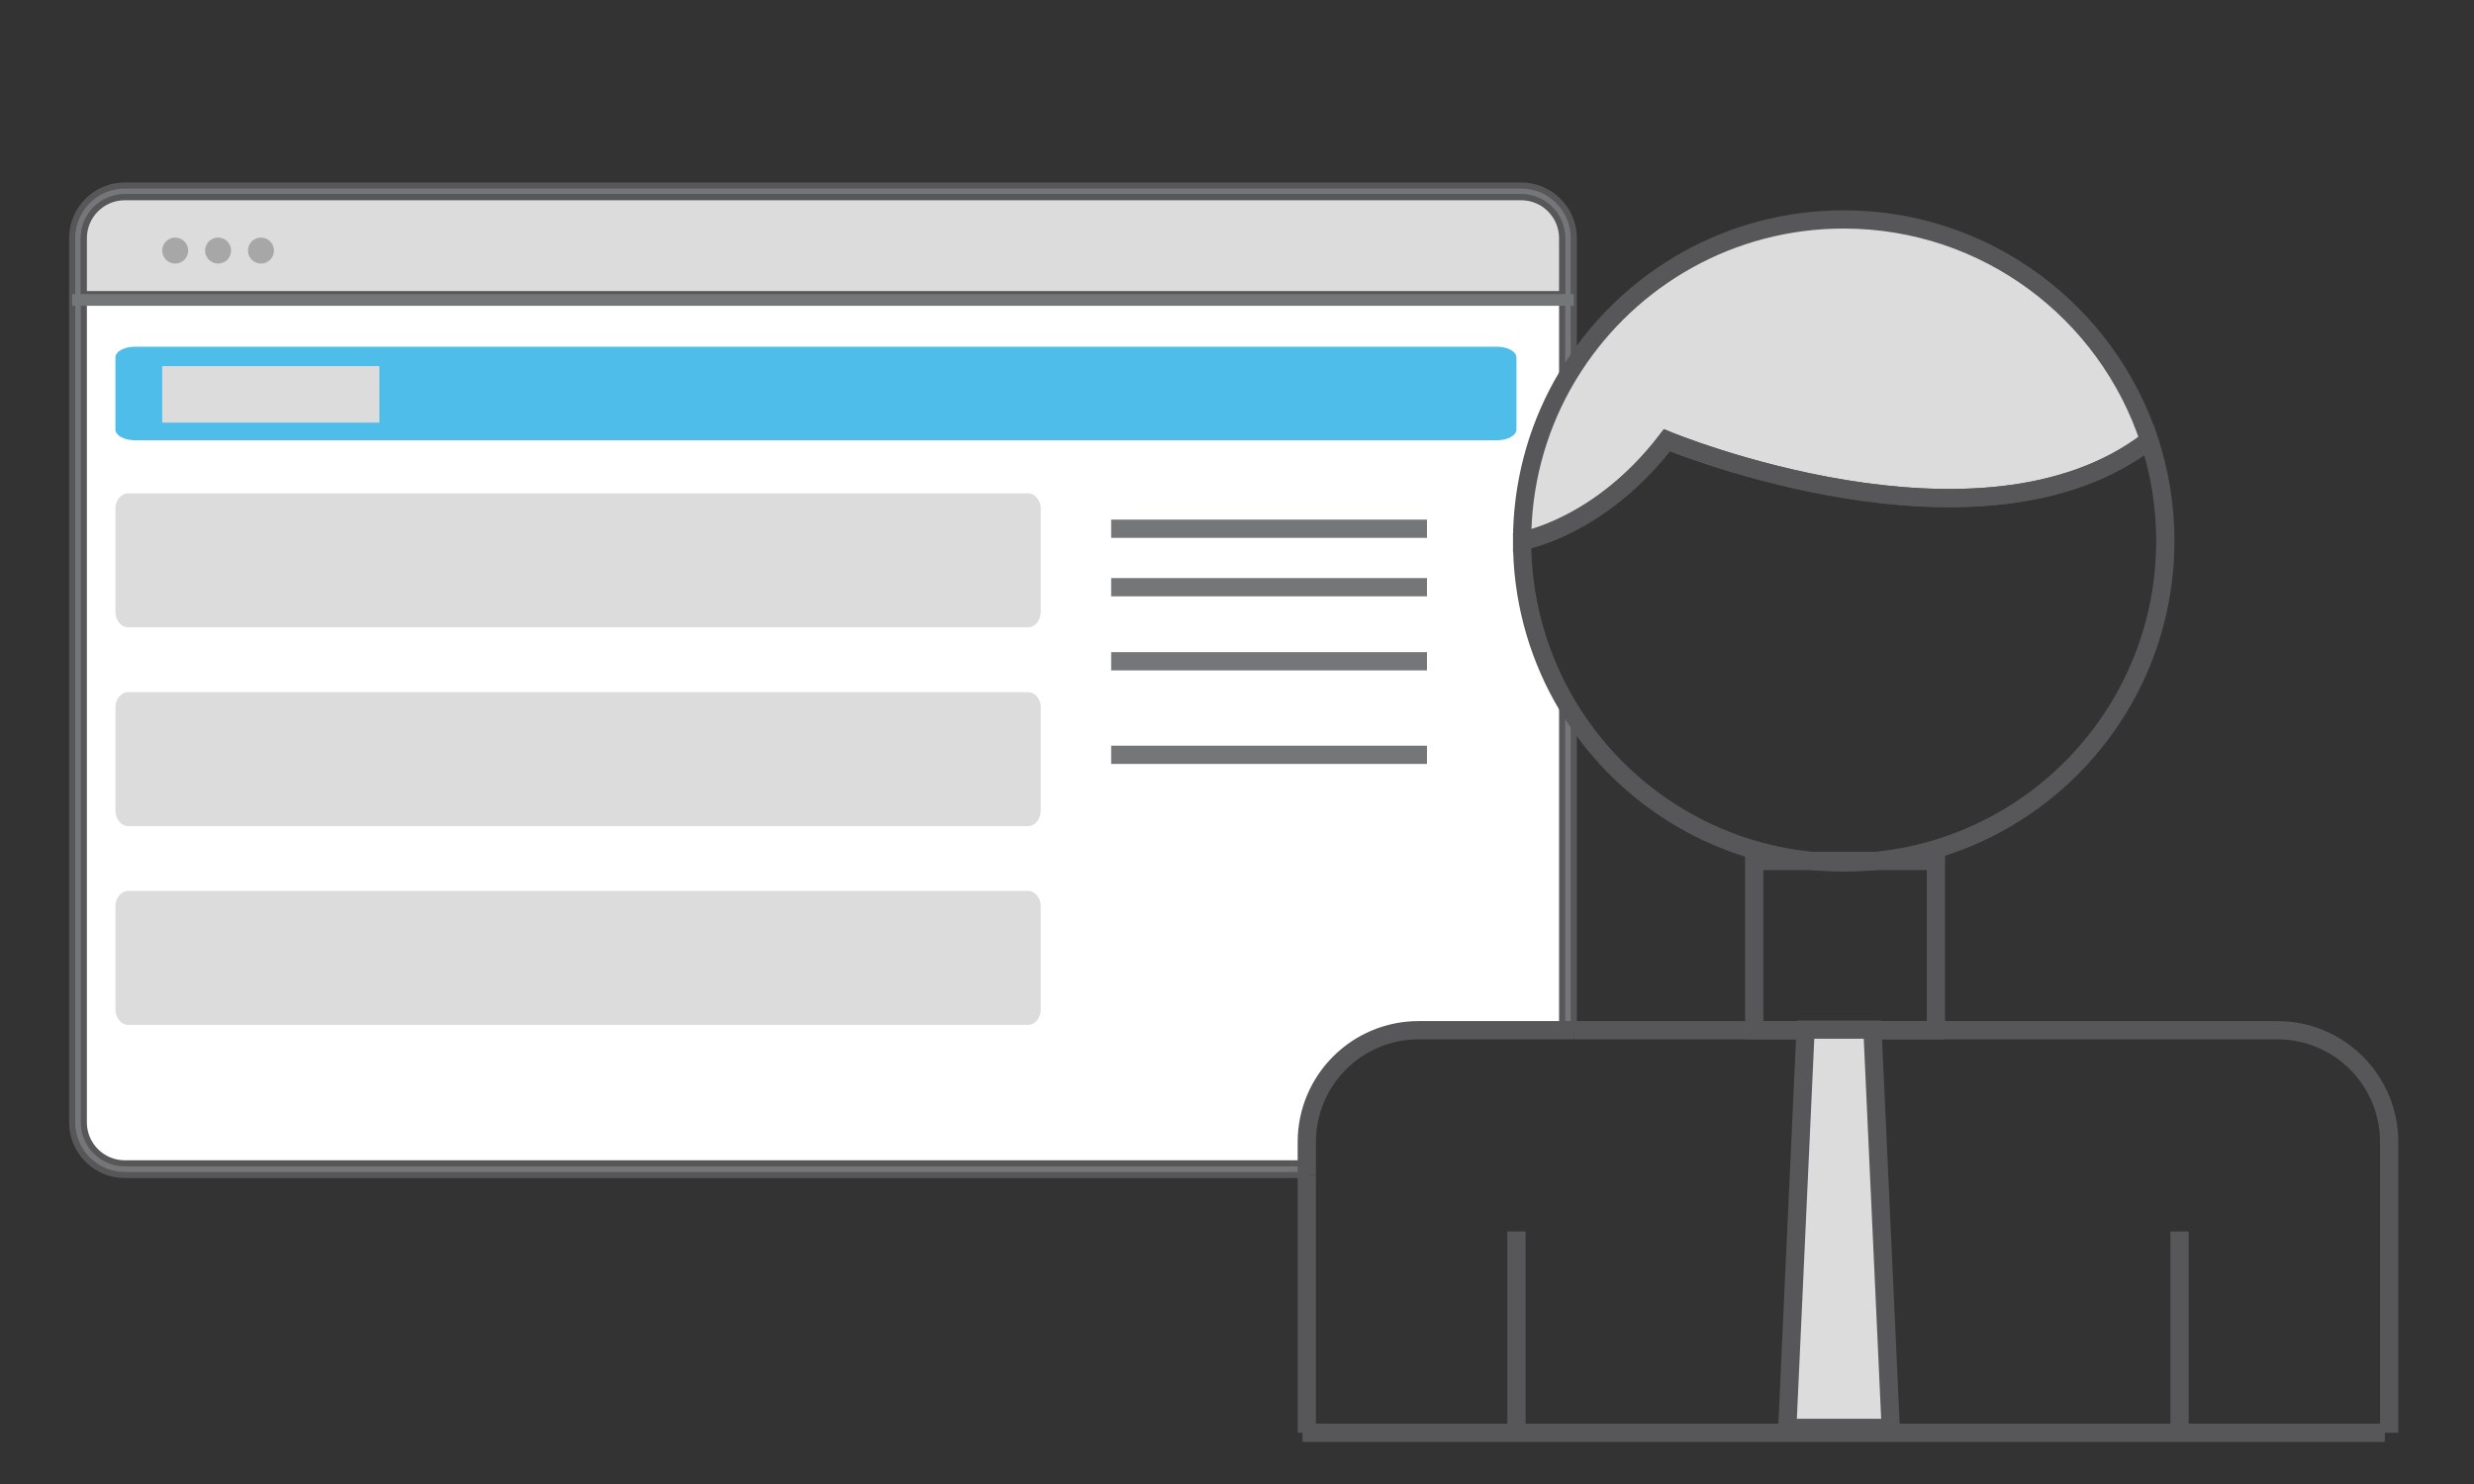 <?xml version="1.0" encoding="UTF-8"?> <!-- Generator: Adobe Illustrator 16.0.0, SVG Export Plug-In . SVG Version: 6.00 Build 0) --> <svg xmlns="http://www.w3.org/2000/svg" xmlns:xlink="http://www.w3.org/1999/xlink" version="1.1" id="Layer_1" x="0px" y="0px" width="406.674px" height="244px" viewBox="0 0 406.674 244" xml:space="preserve"><rect x="0" y="0" width="406.674" height="244" fill="#333333" stroke="none"/> <g> <g> <path fill="#757678" d="M1087.124,27.044H870.637c-5.238,0-9.5-4.262-9.5-9.5v-304.038c0-5.238,4.262-9.5,9.5-9.5h216.487 c5.238,0,9.5,4.262,9.5,9.5V17.544C1096.624,22.783,1092.362,27.044,1087.124,27.044z M870.637-292.993 c-3.584,0-6.5,2.916-6.5,6.5V17.544c0,3.584,2.916,6.5,6.5,6.5h216.487c3.584,0,6.5-2.916,6.5-6.5v-304.038 c0-3.584-2.916-6.5-6.5-6.5H870.637z"></path> </g> <g> <rect x="886.635" y="-263.427" fill="#757678" width="172.492" height="3"></rect> </g> <g> <rect x="886.635" y="-240.427" fill="#757678" width="172.492" height="3"></rect> </g> <g> <rect x="886.635" y="-82.427" fill="#757678" width="172.492" height="3"></rect> </g> <g> <rect x="886.635" y="-59.427" fill="#757678" width="172.492" height="3"></rect> </g> <g> <rect x="886.635" y="-219.427" fill="#757678" width="172.492" height="3"></rect> </g> <g> <path fill="#DCDCDD" d="M1066.627-113.9c0,4.418-3.582,8-8,8H894.635c-4.419,0-8-3.582-8-8v-74.667c0-4.418,3.581-8,8-8h163.992 c4.418,0,8,3.582,8,8V-113.9z"></path> </g> </g> <rect x="-551" y="372" fill="#4EBDEA" width="99" height="99"></rect> <rect x="-394" y="372" fill="#767679" width="99" height="99"></rect> <rect x="-551" y="509" fill="#DCDCDD" width="99" height="99"></rect> <g> <path fill="#FFFFFF" d="M393.174,409.954H35.034c-6.63,0-12,5.38-12,12v226.86c0,6.629,5.37,12,12,12h358.14 c6.631,0,12-5.371,12-12v-226.86C405.174,415.334,399.805,409.954,393.174,409.954z M24.534,436.314v-14.36 c0-5.79,4.71-10.5,10.5-10.5h358.14c5.791,0,10.5,4.71,10.5,10.5v14.36H24.534z"></path> <path fill="#757678" d="M393.174,408.454H35.034c-7.44,0-13.5,6.06-13.5,13.5v226.86c0,7.439,6.06,13.5,13.5,13.5h358.14 c7.451,0,13.5-6.061,13.5-13.5v-226.86C406.674,414.514,400.625,408.454,393.174,408.454z M403.674,648.814 c0,5.789-4.709,10.5-10.5,10.5H35.034c-5.79,0-10.5-4.711-10.5-10.5v-226.86c0-5.79,4.71-10.5,10.5-10.5h358.14 c5.791,0,10.5,4.71,10.5,10.5V648.814z"></path> <path fill="#DCDCDD" d="M403.674,421.954v14.36H24.534v-14.36c0-5.79,4.71-10.5,10.5-10.5h358.14 C398.965,411.454,403.674,416.164,403.674,421.954z"></path> </g> <g> <rect x="21.534" y="436.314" fill="#757678" width="385.14" height="3"></rect> </g> <circle fill="#A7A7A8" cx="47.964" cy="425.147" r="3.333"></circle> <circle fill="#A7A7A8" cx="58.964" cy="425.147" r="3.333"></circle> <circle fill="#A7A7A8" cx="69.964" cy="425.147" r="3.333"></circle> <path fill="#4EBDEA" d="M391.965,471.045c0,1.529-2.238,2.769-5,2.769H37.63c-2.761,0-5-1.24-5-2.769v-18.461 c0-1.529,2.239-2.769,5-2.769h349.334c2.762,0,5,1.24,5,2.769V471.045z"></path> <path fill="#DCDCDD" d="M269.964,517.828c0,2.19-1.479,3.967-3.303,3.967H35.933c-1.824,0-3.303-1.776-3.303-3.967v-26.439 c0-2.19,1.479-3.966,3.303-3.966h230.729c1.824,0,3.303,1.776,3.303,3.966V517.828z"></path> <path fill="#DCDCDD" d="M269.964,568.828c0,2.19-1.479,3.967-3.303,3.967H35.933c-1.824,0-3.303-1.776-3.303-3.967v-26.439 c0-2.189,1.479-3.965,3.303-3.965h230.729c1.824,0,3.303,1.775,3.303,3.965V568.828z"></path> <path fill="#DCDCDD" d="M269.964,619.828c0,2.19-1.479,3.967-3.303,3.967H35.933c-1.824,0-3.303-1.776-3.303-3.967v-26.439 c0-2.189,1.479-3.965,3.303-3.965h230.729c1.824,0,3.303,1.775,3.303,3.965V619.828z"></path> <rect x="44.63" y="454.787" fill="#DCDCDD" width="55.705" height="14.5"></rect> <g> <g> <path fill="#FFFFFF" d="M1110.209,516.857H752.07c-6.631,0-12,5.38-12,12v226.859c0,6.631,5.369,12,12,12h358.139 c6.631,0,12-5.369,12-12V528.857C1122.209,522.237,1116.84,516.857,1110.209,516.857z M741.57,543.217v-14.359 c0-5.79,4.709-10.5,10.5-10.5h358.139c5.791,0,10.5,4.71,10.5,10.5v14.359H741.57z"></path> <path fill="#757678" d="M1110.209,515.357H752.07c-7.44,0-13.5,6.061-13.5,13.5v226.859c0,7.441,6.06,13.5,13.5,13.5h358.139 c7.451,0,13.5-6.059,13.5-13.5V528.857C1123.709,521.418,1117.66,515.357,1110.209,515.357z M1120.709,755.717 c0,5.791-4.709,10.5-10.5,10.5H752.07c-5.791,0-10.5-4.709-10.5-10.5V528.857c0-5.79,4.709-10.5,10.5-10.5h358.139 c5.791,0,10.5,4.71,10.5,10.5V755.717z"></path> <path fill="#DCDCDD" d="M1120.709,528.857v14.359H741.57v-14.359c0-5.79,4.709-10.5,10.5-10.5h358.139 C1116,518.357,1120.709,523.067,1120.709,528.857z"></path> </g> <g> <rect x="738.57" y="543.217" fill="#757678" width="385.139" height="3"></rect> </g> <circle fill="#A7A7A8" cx="765" cy="532.051" r="3.333"></circle> <circle fill="#A7A7A8" cx="776" cy="532.051" r="3.333"></circle> <circle fill="#A7A7A8" cx="787" cy="532.051" r="3.333"></circle> <g> <polygon fill="none" stroke="#575759" stroke-width="3" stroke-miterlimit="10" points="917.683,702.934 903.693,655.371 931.672,609.208 958.25,656.07 948.458,702.934 "></polygon> <rect x="916.283" y="702.934" fill="#4EBDEA" stroke="#757678" stroke-width="3" stroke-miterlimit="10" width="32.133" height="26.578"></rect> <line fill="none" stroke="#575759" stroke-width="3" stroke-miterlimit="10" x1="931.672" y1="609.208" x2="931.672" y2="656.07"></line> <circle fill="none" stroke="#575759" stroke-width="3" stroke-miterlimit="10" cx="931.629" cy="662.6" r="6.529"></circle> <path fill="none" stroke="#575759" stroke-width="3" stroke-miterlimit="10" d="M840.398,695.125 c0-50.73,41.126-91.857,91.857-91.857c50.73,0,91.857,41.127,91.857,91.857"></path> <line fill="none" stroke="#575759" stroke-width="3" stroke-miterlimit="10" x1="840.398" y1="603.268" x2="1024.113" y2="603.268"></line> </g> </g> <line fill="none" stroke="#757678" stroke-width="3" stroke-miterlimit="10" x1="288.017" y1="496.507" x2="369.014" y2="496.507"></line> <line fill="none" stroke="#757678" stroke-width="3" stroke-miterlimit="10" x1="288.017" y1="511.508" x2="369.014" y2="511.508"></line> <line fill="none" stroke="#757678" stroke-width="3" stroke-miterlimit="10" x1="288.017" y1="530.508" x2="369.014" y2="530.508"></line> <line fill="none" stroke="#757678" stroke-width="3" stroke-miterlimit="10" x1="288.017" y1="554.508" x2="369.014" y2="554.508"></line> <g> <path fill="#FFFFFF" stroke="#575759" stroke-miterlimit="10" d="M250.05,31.46H20.51c-4.25,0-7.69,3.45-7.69,7.69v145.4 c0,4.25,3.44,7.69,7.69,7.69h194.3v-4.46c0-10.16,8.23-18.39,18.39-18.39h24.54v-53.22c-0.33-0.55-0.65-1.1-0.96-1.67 c-4.19-7.57-6.58-16.29-6.58-25.56s2.39-17.99,6.58-25.56c0.31-0.56,0.63-1.11,0.96-1.66V39.15 C257.74,34.91,254.3,31.46,250.05,31.46z M13.78,48.36v-9.21c0-3.71,3.02-6.73,6.73-6.73h229.54c3.71,0,6.73,3.02,6.73,6.73v9.21 H13.78z"></path> <path fill="#757678" stroke="#575759" stroke-miterlimit="10" d="M250.05,30.5H20.51c-4.77,0-8.65,3.89-8.65,8.65v145.4 c0,4.77,3.88,8.65,8.65,8.65h194.3v-1.92H20.51c-3.71,0-6.73-3.02-6.73-6.73V39.15c0-3.71,3.02-6.73,6.73-6.73h229.54 c3.71,0,6.73,3.02,6.73,6.73v24.23c0.31-0.56,0.63-1.11,0.96-1.66c0.31-0.52,0.63-1.03,0.96-1.53V39.15 C258.7,34.39,254.82,30.5,250.05,30.5z M257.74,116.17c-0.33-0.55-0.65-1.1-0.96-1.67v54.89h1.92V117.7 C258.37,117.2,258.05,116.69,257.74,116.17z"></path> <path fill="#DCDCDD" stroke="#575759" stroke-miterlimit="10" d="M256.778,39.154v9.204H13.783v-9.204 c0-3.711,3.019-6.729,6.729-6.729h229.537C253.76,32.425,256.778,35.443,256.778,39.154z"></path> </g> <g> <rect x="11.86" y="48.358" fill="#757678" width="246.841" height="1.922"></rect> </g> <circle fill="#A7A7A8" cx="28.799" cy="41.201" r="2.137"></circle> <circle fill="#A7A7A8" cx="35.849" cy="41.201" r="2.136"></circle> <circle fill="#A7A7A8" cx="42.899" cy="41.201" r="2.137"></circle> <path fill="#4EBDEA" d="M249.274,70.617c0,0.98-1.435,1.775-3.205,1.775H22.176c-1.769,0-3.205-0.795-3.205-1.775V58.785 c0-0.98,1.436-1.775,3.205-1.775h223.893c1.77,0,3.205,0.794,3.205,1.775V70.617z"></path> <path fill="#DCDCDD" d="M171.083,100.601c0,1.404-0.948,2.542-2.117,2.542H21.089c-1.169,0-2.117-1.139-2.117-2.542V83.656 c0-1.404,0.948-2.542,2.117-2.542h147.877c1.169,0,2.117,1.138,2.117,2.542V100.601z"></path> <path fill="#DCDCDD" d="M171.083,133.288c0,1.404-0.948,2.542-2.117,2.542H21.089c-1.169,0-2.117-1.138-2.117-2.542v-16.945 c0-1.403,0.948-2.541,2.117-2.541h147.877c1.169,0,2.117,1.138,2.117,2.541V133.288z"></path> <path fill="#DCDCDD" d="M171.083,165.975c0,1.404-0.948,2.542-2.117,2.542H21.089c-1.169,0-2.117-1.138-2.117-2.542v-16.946 c0-1.403,0.948-2.541,2.117-2.541h147.877c1.169,0,2.117,1.138,2.117,2.541V165.975z"></path> <rect x="26.663" y="60.197" fill="#DCDCDD" width="35.702" height="9.293"></rect> <line fill="none" stroke="#757678" stroke-width="3" stroke-miterlimit="10" x1="182.653" y1="86.937" x2="234.564" y2="86.937"></line> <line fill="none" stroke="#757678" stroke-width="3" stroke-miterlimit="10" x1="182.653" y1="96.55" x2="234.564" y2="96.55"></line> <line fill="none" stroke="#757678" stroke-width="3" stroke-miterlimit="10" x1="182.653" y1="108.728" x2="234.564" y2="108.728"></line> <line fill="none" stroke="#757678" stroke-width="3" stroke-miterlimit="10" x1="182.653" y1="124.11" x2="234.564" y2="124.11"></line> <g> <path fill="#FFFFFF" d="M979.88,83.997c0,4.418-3.582,8-8,8H755.392c-4.419,0-8-3.582-8-8v-304.038c0-4.418,3.581-8,8-8H971.88 c4.418,0,8,3.582,8,8V83.997z"></path> <path fill="#757678" d="M971.88,93.497H755.392c-5.238,0-9.5-4.262-9.5-9.5v-304.038c0-5.238,4.262-9.5,9.5-9.5H971.88 c5.238,0,9.5,4.262,9.5,9.5V83.997C981.38,89.235,977.118,93.497,971.88,93.497z M755.392-226.541c-3.584,0-6.5,2.916-6.5,6.5 V83.997c0,3.584,2.916,6.5,6.5,6.5H971.88c3.584,0,6.5-2.916,6.5-6.5v-304.038c0-3.584-2.916-6.5-6.5-6.5H755.392z"></path> </g> <g> <rect x="771.391" y="-196.975" fill="#757678" width="172.491" height="3"></rect> </g> <g> <rect x="771.391" y="-173.975" fill="#757678" width="172.491" height="3"></rect> </g> <g> <rect x="771.391" y="-15.975" fill="#757678" width="172.491" height="3"></rect> </g> <g> <rect x="771.391" y="7.025" fill="#757678" width="172.491" height="3"></rect> </g> <g> <rect x="771.391" y="-152.975" fill="#757678" width="172.491" height="3"></rect> </g> <g> <path fill="#DCDCDD" d="M951.381-47.448c0,4.418-3.582,8-8,8h-163.99c-4.419,0-8-3.582-8-8v-74.667c0-4.418,3.581-8,8-8h163.99 c4.418,0,8,3.582,8,8V-47.448z"></path> </g> <g> <g> <path fill="#767679" d="M485.668-297.242h-161.58c-5.24,0-9.5,4.26-9.5,9.5v109.989c0,5.24,4.26,9.5,9.5,9.5h161.58 c5.24,0,9.5-4.26,9.5-9.5v-109.989C495.168-292.982,490.908-297.242,485.668-297.242z M492.168-177.753c0,3.591-2.91,6.5-6.5,6.5 h-161.58c-3.59,0-6.5-2.909-6.5-6.5v-109.989c0-3.58,2.91-6.5,6.5-6.5h161.58c3.59,0,6.5,2.92,6.5,6.5V-177.753z"></path> </g> <g> <path fill="#767679" d="M315.084-198.648c-18.801,0-34.096-15.296-34.096-34.097s15.295-34.097,34.096-34.097v3 c-17.146,0-31.096,13.95-31.096,31.097s13.95,31.097,31.096,31.097V-198.648z"></path> </g> <g> <path fill="#767679" d="M492.488-198.648v-3c17.147,0,31.098-13.95,31.098-31.097s-13.95-31.097-31.098-31.097v-3 c18.801,0,34.098,15.296,34.098,34.097S511.289-198.648,492.488-198.648z"></path> </g> <g> <path fill="#767679" d="M370.678-266.843c-10.75,0-19.5,8.75-19.5,19.5s8.75,19.5,19.5,19.5s19.5-8.75,19.5-19.5 S381.428-266.843,370.678-266.843z M370.678-230.843c-9.1,0-16.5-7.399-16.5-16.5c0-9.1,7.4-16.5,16.5-16.5s16.5,7.4,16.5,16.5 C387.178-238.242,379.777-230.843,370.678-230.843z"></path> <path fill="#4EBDEA" d="M387.178-247.343c0,9.101-7.4,16.5-16.5,16.5s-16.5-7.399-16.5-16.5c0-9.1,7.4-16.5,16.5-16.5 S387.178-256.442,387.178-247.343z"></path> </g> <g> <path fill="#767679" d="M436.678-266.843c-10.75,0-19.5,8.75-19.5,19.5s8.75,19.5,19.5,19.5s19.5-8.75,19.5-19.5 S447.428-266.843,436.678-266.843z M436.678-230.843c-9.1,0-16.5-7.399-16.5-16.5c0-9.1,7.4-16.5,16.5-16.5s16.5,7.4,16.5,16.5 C453.178-238.242,445.777-230.843,436.678-230.843z"></path> <path fill="#4EBDEA" d="M453.178-247.343c0,9.101-7.4,16.5-16.5,16.5s-16.5-7.399-16.5-16.5c0-9.1,7.4-16.5,16.5-16.5 S453.178-256.442,453.178-247.343z"></path> </g> <g> <path fill="#767679" d="M454.47-168.317h-3v-28.87c0-6.887-5.603-12.49-12.489-12.49h-64.207c-6.887,0-12.489,5.604-12.489,12.49 v28.87h-3v-28.87c0-8.541,6.948-15.49,15.489-15.49h64.207c8.541,0,15.489,6.949,15.489,15.49V-168.317z"></path> </g> <g> <rect x="360.784" y="-191.248" fill="#767679" width="92.186" height="3"></rect> </g> <g> <path fill="#767679" d="M495.287-131.593v16.87h-3v-16.87c0-6.89-5.6-12.489-12.489-12.489h-150.21 c-6.88,0-12.49,5.6-12.49,12.489v16.87h-3v-16.87c0-8.54,6.95-15.489,15.49-15.489h150.21 C488.338-147.082,495.287-140.133,495.287-131.593z"></path> </g> <g> <path fill="#767679" d="M406.679-324.745c-9.099,0-16.501-7.402-16.501-16.501s7.402-16.501,16.501-16.501 s16.501,7.402,16.501,16.501S415.777-324.745,406.679-324.745z M406.679-354.747c-7.444,0-13.501,6.057-13.501,13.501 s6.057,13.501,13.501,13.501s13.501-6.057,13.501-13.501S414.123-354.747,406.679-354.747z"></path> </g> <g> <rect x="405.179" y="-326.245" fill="#767679" width="3" height="30.504"></rect> </g> <g> <path fill="#767679" d="M428.156-156.083h-42.502c-4.182,0-7.582-3.401-7.582-7.583c0-4.181,3.4-7.582,7.582-7.582h42.502 c4.182,0,7.582,3.401,7.582,7.582C435.738-159.484,432.338-156.083,428.156-156.083z M385.654-168.248 c-2.527,0-4.582,2.056-4.582,4.582c0,2.527,2.055,4.583,4.582,4.583h42.502c2.527,0,4.582-2.056,4.582-4.583 c0-2.526-2.055-4.582-4.582-4.582H385.654z"></path> </g> <g> <path fill="#767679" d="M432.777-157.662c-1.039-0.82-2.289-1.351-3.66-1.521c-0.31-0.05-0.629-0.07-0.959-0.07h-42.5 c-0.33,0-0.65,0.021-0.961,0.07c-1.369,0.16-2.619,0.7-3.66,1.521c-1.799,1.38-2.969,3.56-2.969,6c0,1.72,0.569,3.31,1.56,4.58 c1.37,1.819,3.569,3,6.03,3h42.5c2.459,0,4.649-1.181,6.029-3c0.98-1.271,1.551-2.86,1.551-4.58 C435.738-154.103,434.578-156.282,432.777-157.662z M385.658-147.082c-2.53,0-4.59-2.061-4.59-4.58c0-2.2,1.56-4.04,3.629-4.49 c0.311-0.061,0.631-0.101,0.961-0.101h42.5c0.33,0,0.649,0.04,0.959,0.101c2.07,0.45,3.621,2.29,3.621,4.49 c0,2.52-2.051,4.58-4.58,4.58H385.658z"></path> </g> <g> <path fill="#DCDCDD" d="M492.287-131.593v15.37H317.098v-15.37c0-6.89,5.61-12.489,12.49-12.489h150.21 C486.688-144.082,492.287-138.482,492.287-131.593z"></path> <rect x="315.598" y="-116.223" fill="#767679" width="178.189" height="3"></rect> </g> <g> <path fill="#767679" d="M507.287-292.12v-31.546h-27.615c-6.342,0-11.5-5.159-11.5-11.5v-80.047c0-6.341,5.158-11.5,11.5-11.5 h170.49c6.34,0,11.5,5.159,11.5,11.5v80.047c0,6.341-5.16,11.5-11.5,11.5h-111.33L507.287-292.12z M479.672-423.713 c-4.688,0-8.5,3.813-8.5,8.5v80.047c0,4.687,3.813,8.5,8.5,8.5h30.615v27.304l27.303-27.304h112.572c4.686,0,8.5-3.813,8.5-8.5 v-80.047c0-4.687-3.814-8.5-8.5-8.5H479.672z"></path> </g> <g> <rect x="492.787" y="-395.218" fill="#767679" width="129.965" height="3"></rect> </g> <g> <rect x="491.787" y="-378.219" fill="#767679" width="129.965" height="3"></rect> </g> <g> <rect x="492.258" y="-361.746" fill="#767679" width="77.996" height="3"></rect> </g> </g> <circle fill="#FFFFFF" stroke="#575759" stroke-width="3" stroke-miterlimit="10" cx="437.756" cy="543.063" r="50.248"></circle> <g> <rect x="430.594" y="527.591" transform="matrix(-0.763 -0.646 0.646 -0.763 429.863 1237.687)" fill="none" stroke="#575759" stroke-width="3" stroke-miterlimit="10" width="22.499" height="24.887"></rect> <polygon fill="none" stroke="#575759" stroke-width="3" stroke-miterlimit="10" points="442.521,556.637 417.95,568.234 425.354,542.094 "></polygon> <rect x="442.342" y="520.439" transform="matrix(-0.763 -0.646 0.646 -0.763 459.56 1220.837)" fill="#4EBDEA" stroke="#575759" stroke-width="3" stroke-miterlimit="10" width="22.498" height="11.46"></rect> </g> <path fill="#DDDCDC" stroke="#575759" stroke-width="3" stroke-miterlimit="10" d="M353.28,72.39c-27.71,21.39-79.28,0-79.28,0 c-11,14.39-23.8,16.55-23.8,16.55c0-9.27,2.39-17.99,6.58-25.56c0.31-0.56,0.63-1.11,0.96-1.66c0.31-0.52,0.63-1.03,0.96-1.53 c9.42-14.51,25.77-24.11,44.37-24.11C326.48,36.08,346.34,51.3,353.28,72.39z"></path> <path fill="none" stroke="#575759" stroke-width="3" stroke-miterlimit="10" d="M355.93,88.94c0,27.45-20.92,50.01-47.68,52.62 h-10.37c-16.42-1.6-30.64-10.71-39.18-23.86c-0.33-0.5-0.65-1.01-0.96-1.53c-0.33-0.55-0.65-1.1-0.96-1.67 c-4.19-7.57-6.58-16.29-6.58-25.56c0,0,12.8-2.16,23.8-16.55c0,0,51.57,21.39,79.28,0C355,77.59,355.93,83.16,355.93,88.94z"></path> <path fill="none" stroke="#575759" stroke-width="3" stroke-miterlimit="10" d="M308.25,141.56c-1.7,0.16-3.43,0.25-5.18,0.25 s-3.48-0.09-5.19-0.25H308.25z"></path> <path fill="none" stroke="#575759" stroke-width="3" stroke-miterlimit="10" d="M214.81,193.2v-5.42c0-10.16,8.23-18.39,18.39-18.39 h25.5"></path> <path fill="none" stroke="#575759" stroke-width="3" stroke-miterlimit="10" d="M392.73,235.58v-47.8 c0-10.16-8.23-18.39-18.381-18.39h-56.12h-29.87H258.7"></path> <line fill="none" stroke="#575759" stroke-width="3" stroke-miterlimit="10" x1="214.81" y1="235.58" x2="214.81" y2="193.2"></line> <rect x="288.36" y="141.56" fill="none" stroke="#575759" stroke-width="3" stroke-miterlimit="10" width="29.87" height="27.83"></rect> <line fill="none" stroke="#575759" stroke-width="3" stroke-miterlimit="10" x1="214.104" y1="235.582" x2="392.029" y2="235.582"></line> <line fill="none" stroke="#575759" stroke-width="3" stroke-miterlimit="10" x1="249.274" y1="202.485" x2="249.274" y2="235.582"></line> <line fill="none" stroke="#575759" stroke-width="3" stroke-miterlimit="10" x1="358.273" y1="202.485" x2="358.273" y2="235.582"></line> <polygon fill="#DCDCDD" stroke="#575759" stroke-width="3" stroke-miterlimit="10" points="310.795,234.774 293.795,234.774 296.795,169.294 307.795,169.294 "></polygon> </svg> 